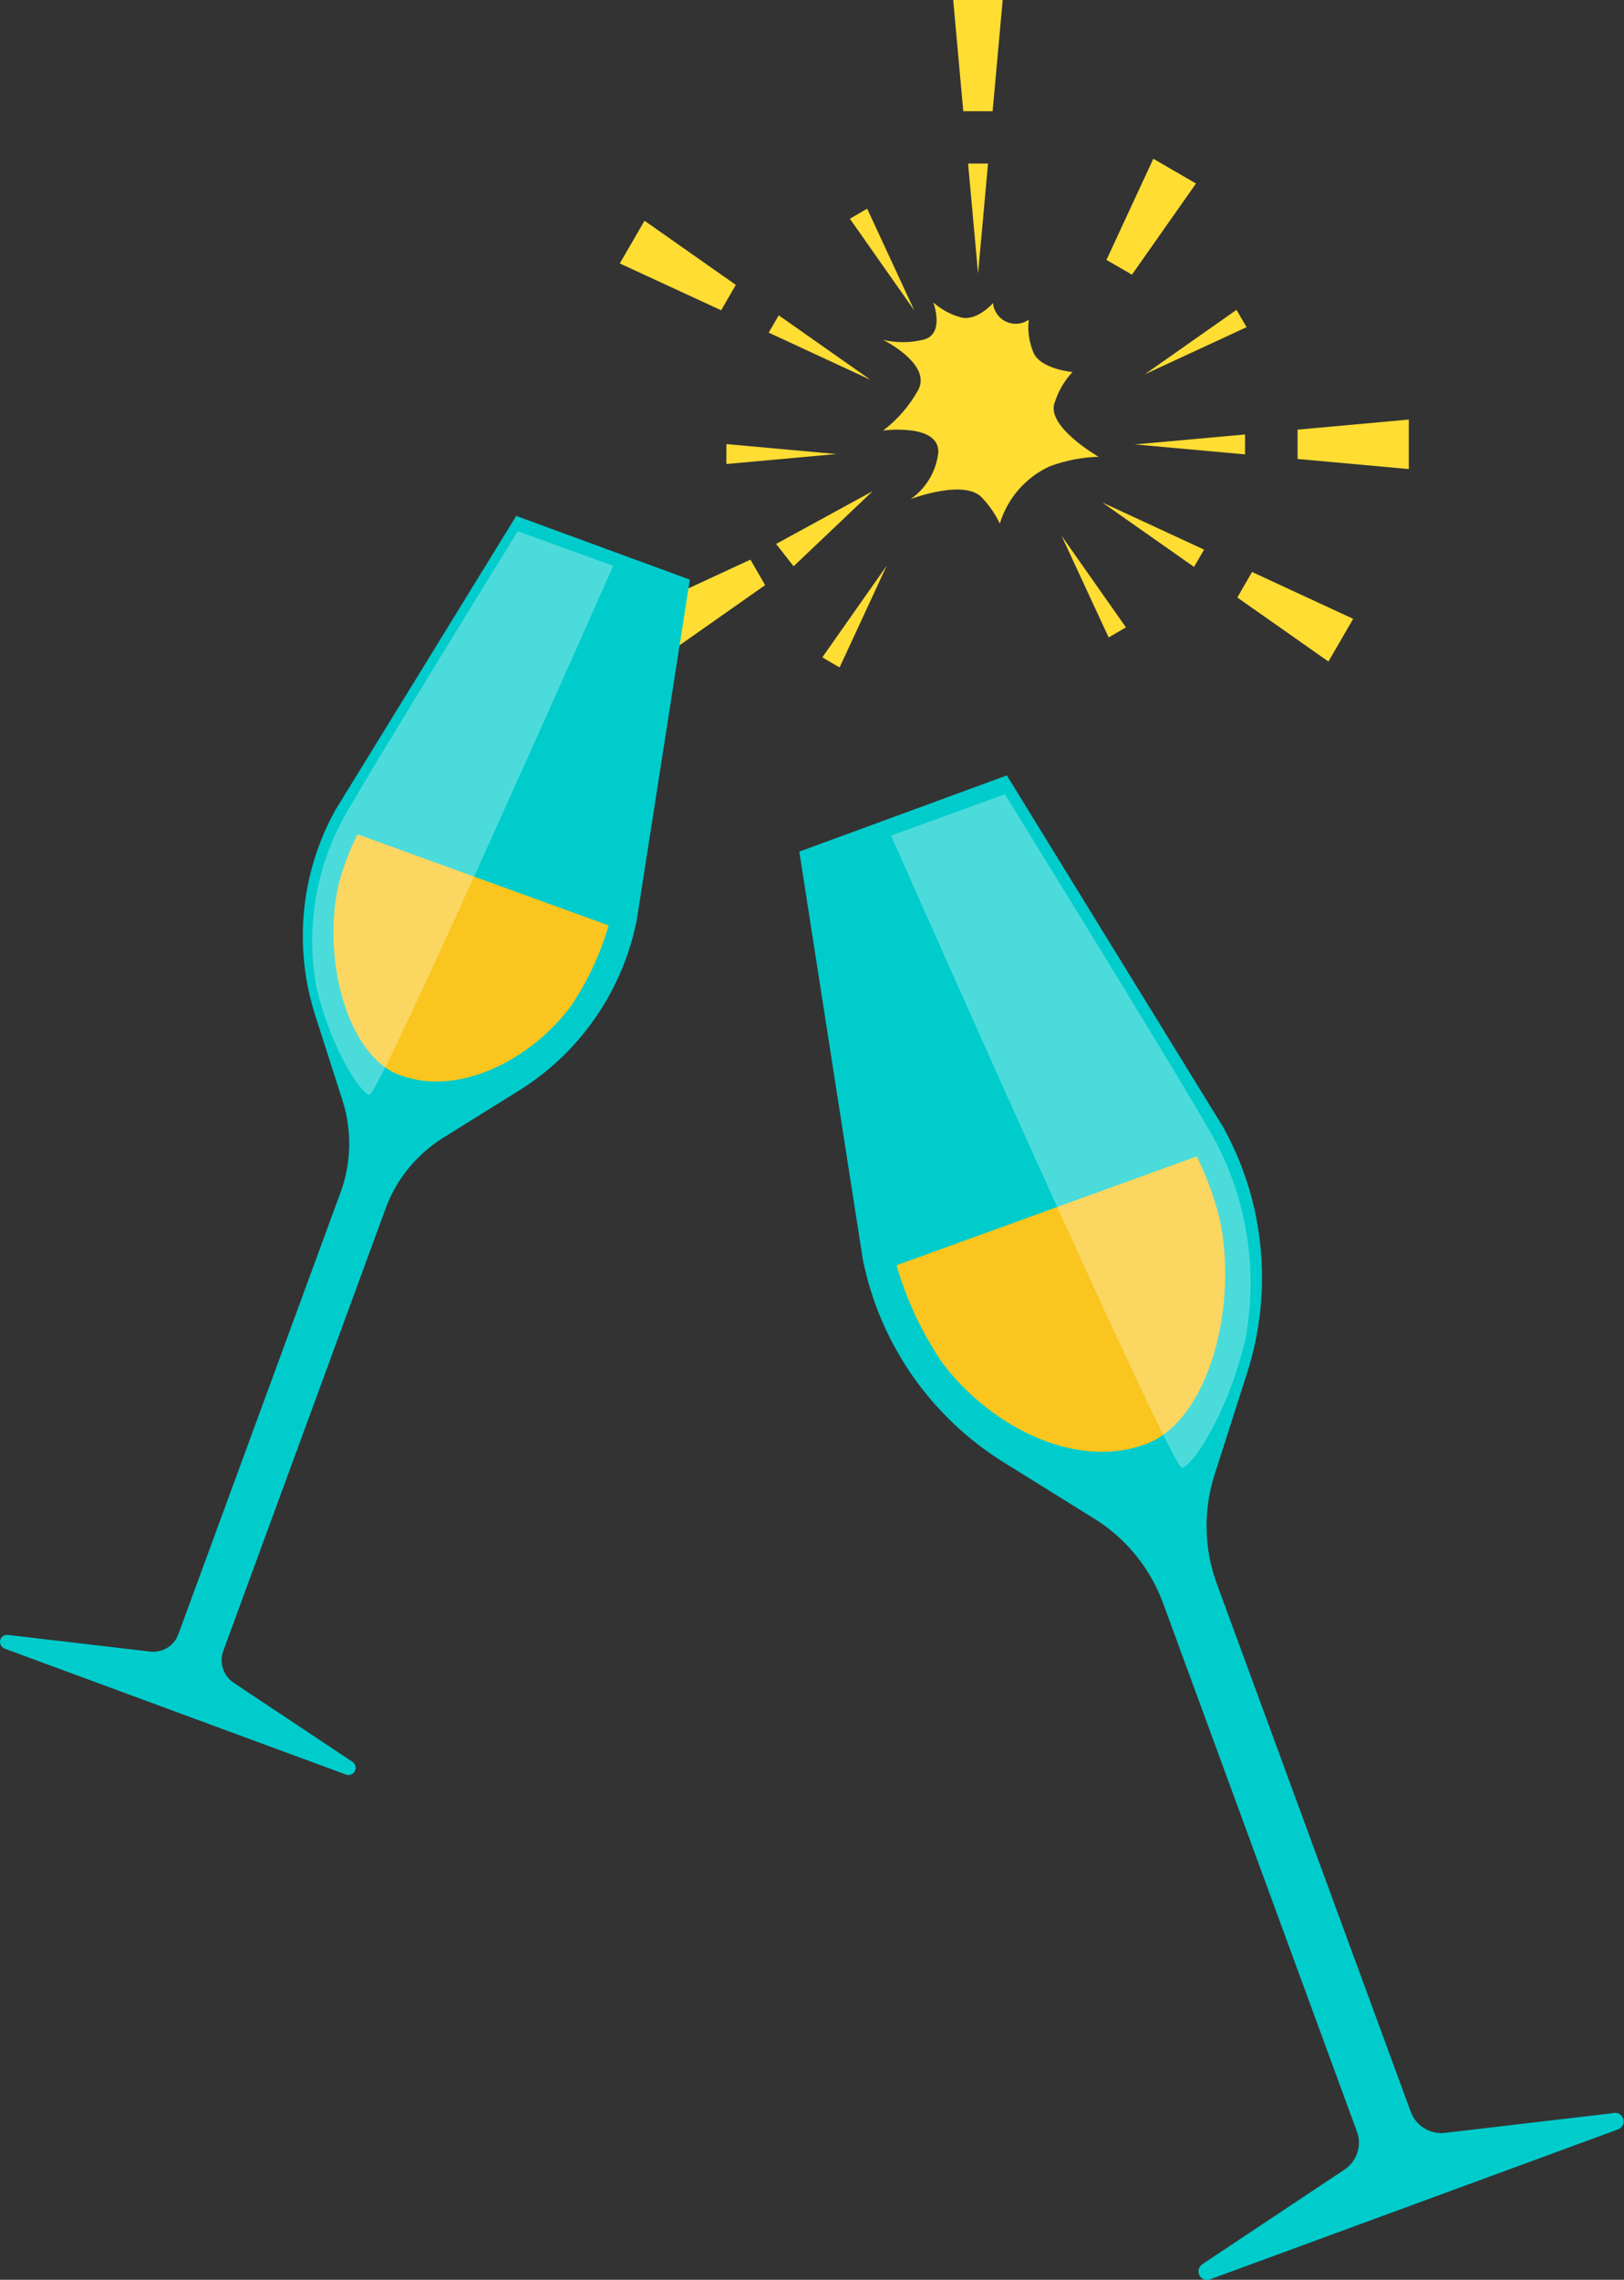 <svg xmlns="http://www.w3.org/2000/svg" id="Camada_2" viewBox="0 0 74.18 104.11"><rect x="0" y="0" width="74.18" height="104.11" fill="#333333" stroke="none"/><defs><style>.cls-1{fill:#f9c51e;}.cls-2{fill:#fd3;}.cls-3{fill:#fff;isolation:isolate;opacity:.3;}.cls-4{fill:#0cc;}</style></defs><g id="_1"><g id="Grupo_1617"><g id="Grupo_933"><g id="Grupo_932"><path id="Caminho_2807" class="cls-2" d="M45.37,13.83s-.73.84-1.46.67c-.48-.13-.91-.36-1.28-.69,0,0,.56,1.48-.48,1.71-.6.14-1.22.14-1.81,0,0,0,2.26,1.12,1.59,2.31-.4.71-.94,1.34-1.59,1.83,0,0,2.55-.34,2.52.99-.09.86-.55,1.64-1.26,2.14,0,0,2.56-.98,3.31,0,.31.33.56.71.76,1.12.35-1.16,1.19-2.12,2.29-2.62.71-.26,1.46-.41,2.22-.43,0,0-2.44-1.4-2-2.49.17-.52.44-.99.81-1.38,0,0-1.45-.13-1.78-.88-.2-.47-.28-.99-.22-1.51-.47.33-1.12.21-1.45-.26-.1-.15-.17-.32-.18-.51"></path><path id="Caminho_2808" class="cls-2" d="M44.67,12.55l.46-5.08h-.91l.46,5.08Z"></path><path id="Caminho_2809" class="cls-2" d="M45.34,5.08l.46-5.08h-2.26l.46,5.08h1.34Z"></path><path id="Caminho_2810" class="cls-2" d="M51.7,12.55l2.93-4.17-1.95-1.13-2.14,4.62,1.16.67Z"></path><path id="Caminho_2811" class="cls-2" d="M52.32,17.08l4.62-2.14-.46-.79-4.17,2.93Z"></path><path id="Caminho_2812" class="cls-2" d="M51.79,20.29l5.08.46v-.91l-5.08.46Z"></path><path id="Caminho_2813" class="cls-2" d="M59.27,20.96l5.08.46v-2.26l-5.08.46v1.34Z"></path><path id="Caminho_2814" class="cls-2" d="M50.37,22.96l4.17,2.93.46-.79-4.62-2.14Z"></path><path id="Caminho_2815" class="cls-2" d="M56.51,27.28l4.17,2.93,1.13-1.95-4.62-2.14-.67,1.16Z"></path><path id="Caminho_2816" class="cls-2" d="M48.5,24.49l2.14,4.62.79-.46-2.93-4.17Z"></path><path id="Caminho_2817" class="cls-2" d="M40.49,25.85l-2.93,4.17.79.46,2.14-4.62Z"></path><path id="Caminho_2818" class="cls-2" d="M39.86,22.43l-4.41,2.41.8,1.02,3.61-3.43Z"></path><path id="Caminho_2819" class="cls-2" d="M34.27,25.56l-4.62,2.14,1.13,1.95,4.17-2.93-.67-1.16Z"></path><path id="Caminho_2820" class="cls-2" d="M38.26,20.74l-5.08-.46v.91l5.08-.46Z"></path><path id="Caminho_2821" class="cls-2" d="M39.74,17.33l-4.17-2.93-.46.79,4.62,2.14Z"></path><path id="Caminho_2822" class="cls-2" d="M33.61,13.01l-4.17-2.93-1.13,1.95,4.63,2.14.67-1.16Z"></path><path id="Caminho_2823" class="cls-2" d="M41.75,14.15l-2.14-4.62-.79.46,2.93,4.17Z"></path></g></g><g id="Grupo_1042"><path id="Caminho_2804" class="cls-4" d="M73.76,96.49l-7.76.91c-.68.08-1.32-.32-1.56-.96l-8.86-24.12c-.59-1.6-.62-3.36-.1-4.98l1.49-4.66c1.19-3.73.8-7.79-1.1-11.21l-9.88-16.06-9.48,3.48,2.9,18.62c.77,3.84,3.1,7.19,6.42,9.26l4.15,2.58c1.45.9,2.56,2.26,3.15,3.87l8.85,24.12c.24.64,0,1.36-.57,1.74l-6.51,4.33c-.17.13-.21.37-.08.55.1.14.29.19.45.13l18.64-6.85c.2-.07.31-.3.23-.5-.06-.16-.22-.27-.39-.26"></path><path id="Caminho_2805" class="cls-1" d="M54.66,52.8c.44.89.78,1.81,1.03,2.77.9,3.98-.45,9.31-3.36,10.38-3.36,1.24-7.32-1.01-9.34-3.79-.9-1.35-1.59-2.82-2.04-4.38l13.71-4.97Z"></path><path id="Caminho_2806" class="cls-3" d="M45.9,36.27s8.67,14.03,9.67,15.94c1.43,2.76,1.89,5.92,1.31,8.98-.81,3.38-2.4,5.76-2.89,5.84s-13.29-28.87-13.29-28.87l5.2-1.89Z"></path><path id="Caminho_2804-2" class="cls-4" d="M.35,74.66l6.5.76c.57.07,1.11-.26,1.3-.8l7.41-20.18c.49-1.34.52-2.81.09-4.17l-1.25-3.9c-1-3.12-.67-6.52.92-9.38l8.26-13.43,7.93,2.91-2.43,15.58c-.65,3.21-2.59,6.02-5.37,7.75l-3.47,2.16c-1.21.76-2.14,1.89-2.63,3.24l-7.41,20.19c-.2.54,0,1.14.48,1.46l5.44,3.62c.14.11.17.31.06.46-.09.11-.24.16-.37.11L.22,75.29c-.17-.06-.26-.25-.2-.42.05-.14.18-.22.33-.21"></path><path id="Caminho_2805-2" class="cls-1" d="M16.33,38.1c-.37.74-.66,1.52-.87,2.32-.75,3.33.38,7.79,2.81,8.68,2.81,1.03,6.12-.85,7.82-3.17.76-1.13,1.33-2.36,1.71-3.67l-11.47-4.16Z"></path><path id="Caminho_2806-2" class="cls-3" d="M23.65,24.26s-7.26,11.74-8.09,13.34c-1.19,2.31-1.58,4.96-1.1,7.51.68,2.83,2.01,4.82,2.42,4.89s11.13-24.16,11.13-24.16l-4.36-1.58Z"></path></g></g></g></svg>